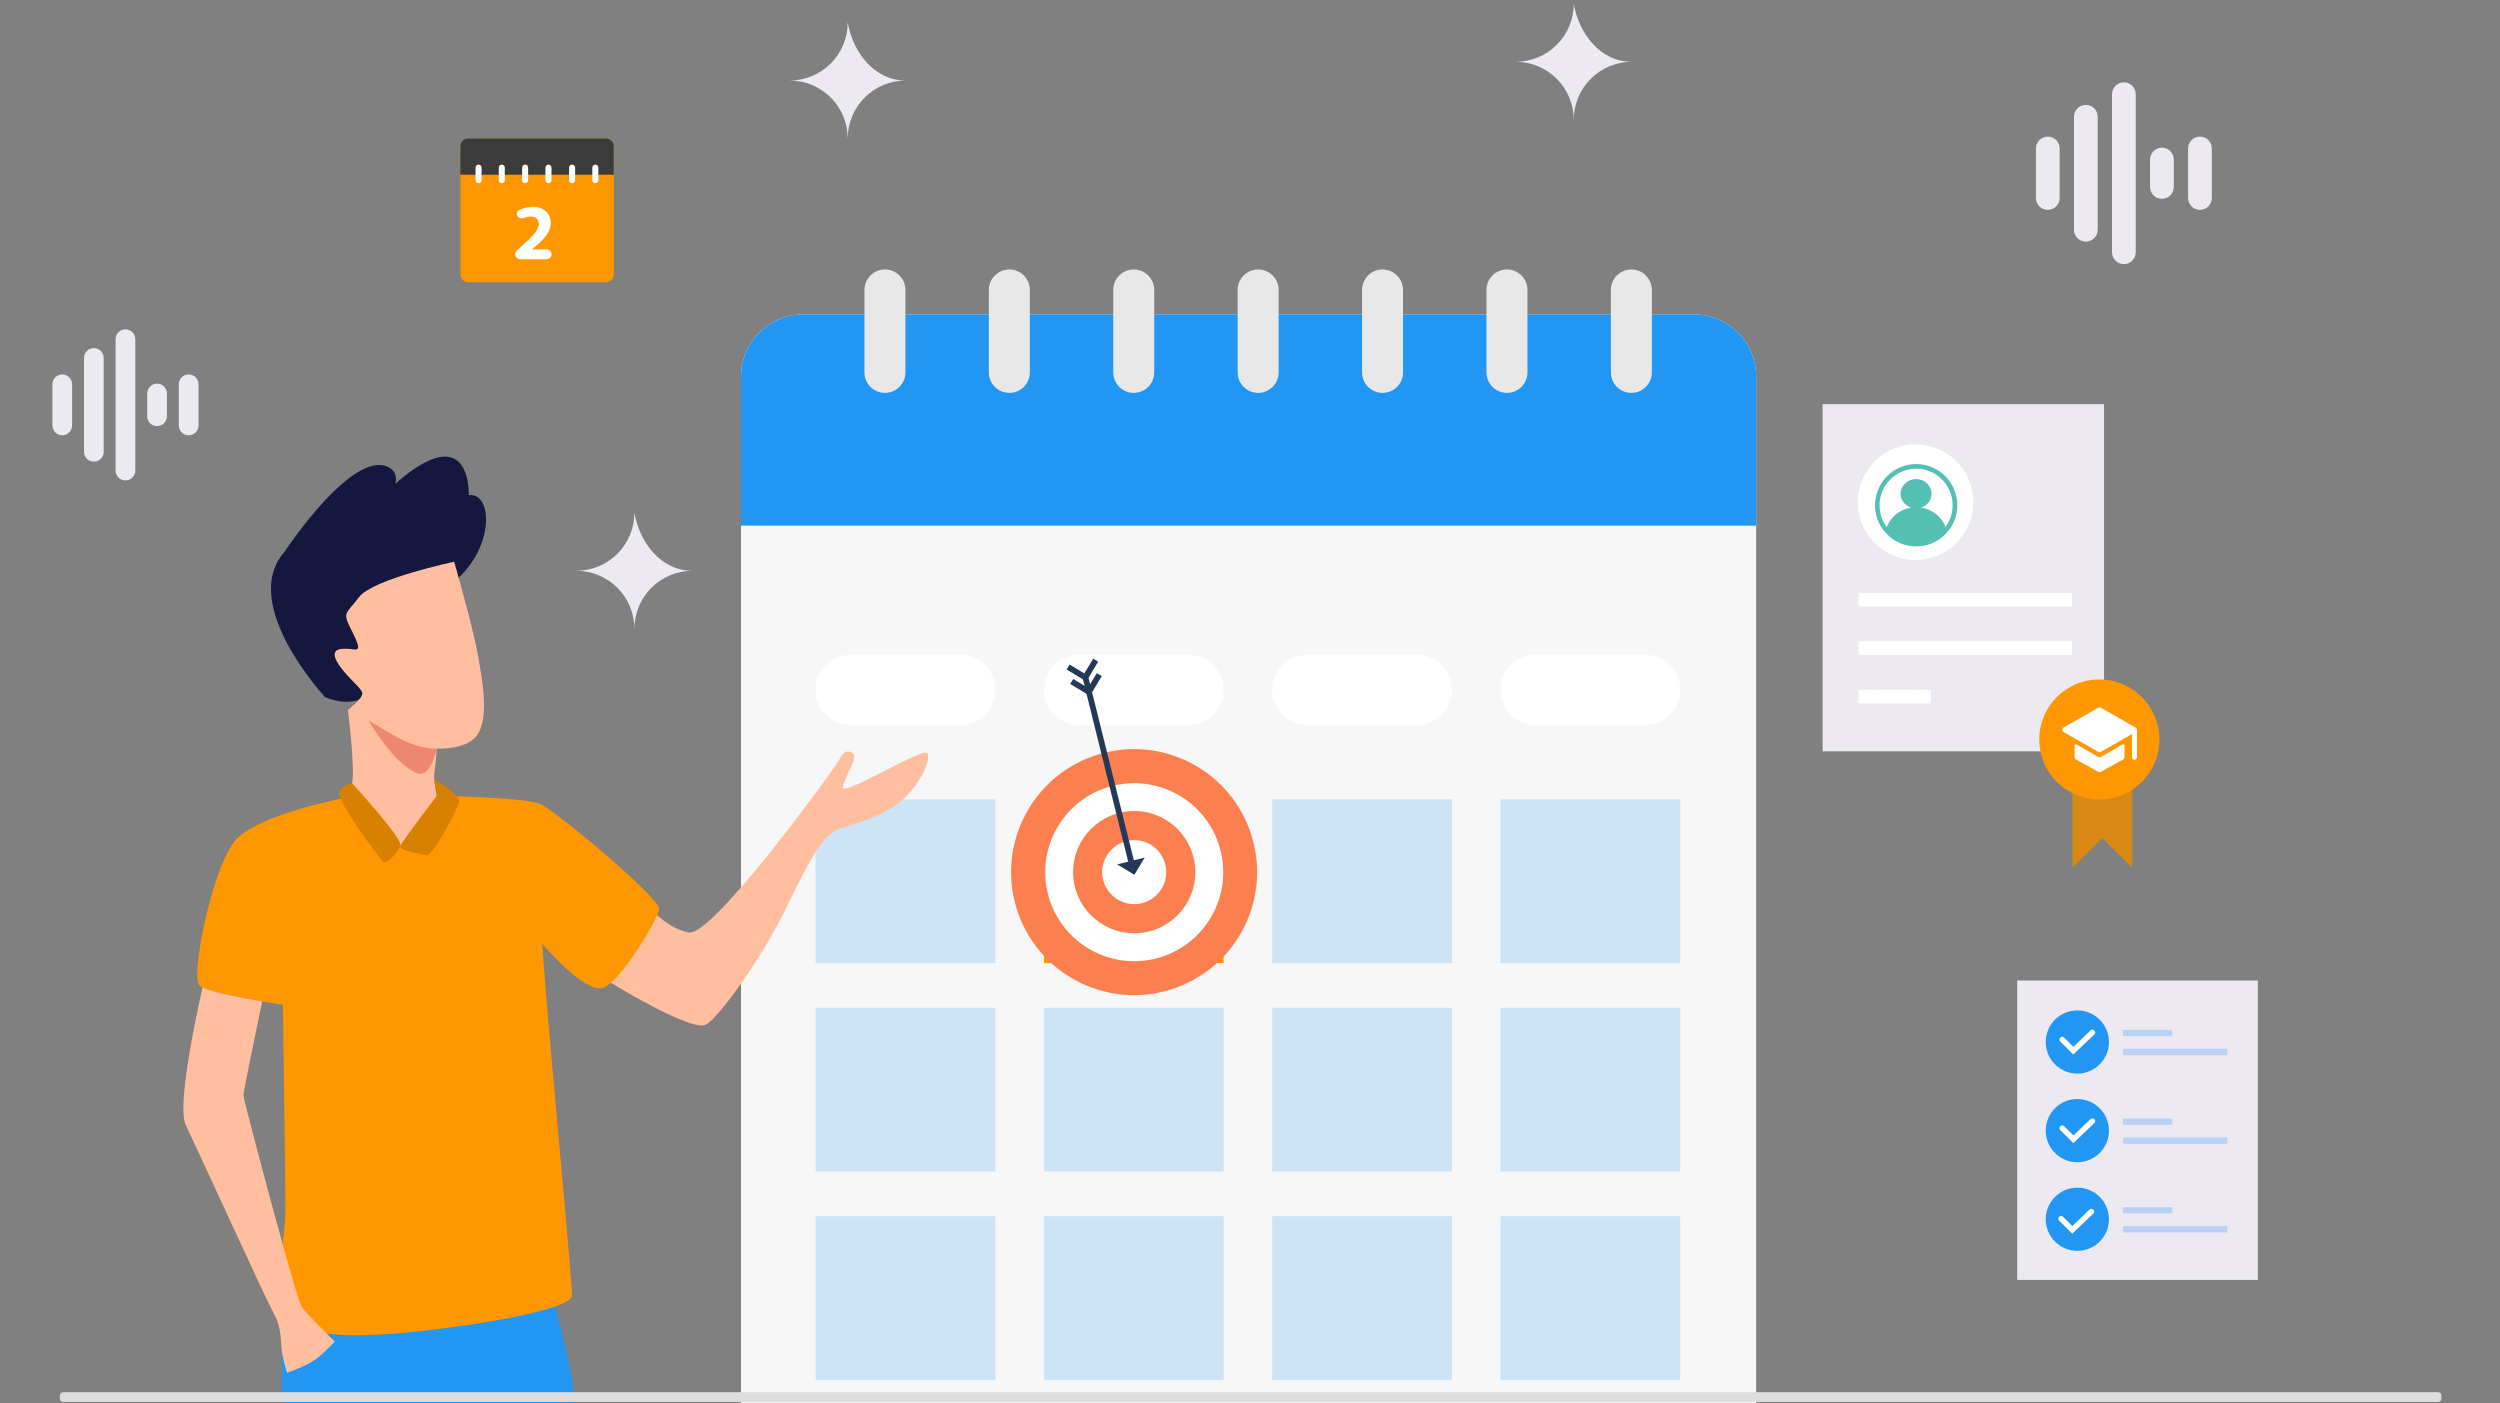 <svg width="668" height="375" viewBox="0 0 668 375" fill="none" xmlns="http://www.w3.org/2000/svg">
<rect x="0" y="0" width="668" height="375" fill="#808080" stroke="none"/>
<g clip-path="url(#clip0_3699_12049)">
<path d="M603.29 262H539V341.995H603.29V262Z" fill="#ECE9F1"/>
<path d="M555.064 286.868C559.728 286.868 563.509 283.087 563.509 278.423C563.509 273.759 559.728 269.978 555.064 269.978C550.4 269.978 546.619 273.759 546.619 278.423C546.619 283.087 550.4 286.868 555.064 286.868Z" fill="#2196F3"/>
<path d="M553.986 281.765L550.5 278.279C550.212 277.992 550.212 277.525 550.5 277.237C550.787 276.95 551.254 276.95 551.542 277.237L554.022 279.717L558.585 275.332C558.873 275.045 559.34 275.045 559.628 275.368C559.915 275.656 559.915 276.123 559.592 276.411L553.986 281.765Z" fill="white"/>
<path d="M580.435 275.188H567.246V276.877H580.435V275.188Z" fill="#BAD0F7"/>
<path d="M595.169 280.255H567.246V281.944H595.169V280.255Z" fill="#BAD0F7"/>
<path d="M555.064 310.55C559.728 310.55 563.509 306.769 563.509 302.105C563.509 297.441 559.728 293.66 555.064 293.66C550.4 293.66 546.619 297.441 546.619 302.105C546.619 306.769 550.4 310.55 555.064 310.55Z" fill="#2196F3"/>
<path d="M553.986 305.448L550.5 301.962C550.212 301.674 550.212 301.207 550.5 300.92C550.787 300.632 551.254 300.632 551.542 300.92L554.022 303.399L558.585 299.015C558.873 298.728 559.34 298.728 559.628 299.051C559.915 299.338 559.915 299.806 559.592 300.093L553.986 305.448Z" fill="white"/>
<path d="M580.435 298.871H567.246V300.56H580.435V298.871Z" fill="#BAD0F7"/>
<path d="M595.169 303.938H567.246V305.627H595.169V303.938Z" fill="#BAD0F7"/>
<path d="M555.064 334.232C559.728 334.232 563.509 330.451 563.509 325.787C563.509 321.123 559.728 317.342 555.064 317.342C550.4 317.342 546.619 321.123 546.619 325.787C546.619 330.451 550.4 334.232 555.064 334.232Z" fill="#2196F3"/>
<path d="M553.701 329.644L550.216 326.158C549.928 325.871 549.928 325.403 550.216 325.116C550.503 324.828 550.97 324.828 551.258 325.116L553.737 327.596L558.301 323.211C558.589 322.924 559.056 322.924 559.344 323.247C559.631 323.535 559.631 324.002 559.308 324.289L553.701 329.644Z" fill="white"/>
<path d="M580.435 322.553H567.246V324.242H580.435V322.553Z" fill="#BAD0F7"/>
<path d="M595.169 327.619H567.246V329.308H595.169V327.619Z" fill="#BAD0F7"/>
<path d="M469.243 100.669V396.46H198V100.669C198 91.463 205.467 84.006 214.673 84.006H452.58C461.786 84.006 469.243 91.464 469.243 100.669Z" fill="#F7F7F7"/>
<path d="M469.243 100.663V140.462H198V100.663C198 91.457 205.467 84 214.673 84H452.58C461.786 84 469.243 91.458 469.243 100.663Z" fill="#2196F3"/>
<path d="M236.456 104.981C233.432 104.981 230.981 102.53 230.981 99.506V77.475C230.981 74.451 233.432 72 236.456 72C239.48 72 241.931 74.451 241.931 77.475V99.506C241.931 102.529 239.479 104.981 236.456 104.981Z" fill="#E8E8E8"/>
<path d="M269.696 104.981C266.672 104.981 264.221 102.53 264.221 99.506V77.475C264.221 74.451 266.672 72 269.696 72C272.72 72 275.171 74.451 275.171 77.475V99.506C275.171 102.529 272.72 104.981 269.696 104.981Z" fill="#E8E8E8"/>
<path d="M302.937 104.981C299.913 104.981 297.462 102.53 297.462 99.506V77.475C297.462 74.451 299.913 72 302.937 72C305.961 72 308.412 74.451 308.412 77.475V99.506C308.411 102.529 305.96 104.981 302.937 104.981Z" fill="#E8E8E8"/>
<path d="M336.177 104.981C333.153 104.981 330.702 102.53 330.702 99.506V77.475C330.702 74.451 333.153 72 336.177 72C339.201 72 341.652 74.451 341.652 77.475V99.506C341.652 102.529 339.201 104.981 336.177 104.981Z" fill="#E8E8E8"/>
<path d="M369.418 104.981C366.394 104.981 363.943 102.53 363.943 99.506V77.475C363.943 74.451 366.394 72 369.418 72C372.442 72 374.893 74.451 374.893 77.475V99.506C374.893 102.529 372.441 104.981 369.418 104.981Z" fill="#E8E8E8"/>
<path d="M402.658 104.981C399.634 104.981 397.183 102.53 397.183 99.506V77.475C397.183 74.451 399.634 72 402.658 72C405.682 72 408.133 74.451 408.133 77.475V99.506C408.133 102.529 405.682 104.981 402.658 104.981Z" fill="#E8E8E8"/>
<path d="M435.899 104.981C432.875 104.981 430.424 102.53 430.424 99.506V77.475C430.424 74.451 432.875 72 435.899 72C438.923 72 441.374 74.451 441.374 77.475V99.506C441.374 102.529 438.922 104.981 435.899 104.981Z" fill="#E8E8E8"/>
<path d="M256.549 193.754H227.312C222.124 193.754 217.919 189.548 217.919 184.361C217.919 179.173 222.125 174.968 227.312 174.968H256.549C261.737 174.968 265.942 179.174 265.942 184.361C265.942 189.548 261.737 193.754 256.549 193.754Z" fill="white"/>
<path d="M317.555 193.754H288.318C283.13 193.754 278.925 189.548 278.925 184.361C278.925 179.173 283.131 174.968 288.318 174.968H317.555C322.743 174.968 326.948 179.174 326.948 184.361C326.949 189.548 322.743 193.754 317.555 193.754Z" fill="white"/>
<path d="M378.561 193.754H349.324C344.136 193.754 339.931 189.548 339.931 184.361C339.931 179.173 344.137 174.968 349.324 174.968H378.561C383.749 174.968 387.954 179.174 387.954 184.361C387.955 189.548 383.749 193.754 378.561 193.754Z" fill="white"/>
<path d="M439.567 193.754H410.33C405.142 193.754 400.937 189.548 400.937 184.361C400.937 179.173 405.143 174.968 410.33 174.968H439.567C444.755 174.968 448.96 179.174 448.96 184.361C448.961 189.548 444.755 193.754 439.567 193.754Z" fill="white"/>
<path d="M265.942 213.575H217.918V257.349H265.942V213.575Z" fill="#2196F3" fill-opacity="0.2"/>
<path d="M326.949 213.575H278.925V257.349H326.949V213.575Z" fill="#FF9700"/>
<path d="M312.637 264.463C329.995 259.159 339.767 240.788 334.463 223.43C329.159 206.072 310.788 196.3 293.43 201.604C276.072 206.907 266.3 225.279 271.603 242.637C276.907 259.995 295.278 269.767 312.637 264.463Z" fill="#FC7F4F"/>
<path d="M308.554 256.186C321.331 253.154 329.231 240.338 326.199 227.561C323.166 214.784 310.351 206.884 297.573 209.916C284.796 212.948 276.896 225.764 279.928 238.541C282.961 251.318 295.776 259.218 308.554 256.186Z" fill="white"/>
<path d="M286.731 233.032C286.731 242.052 294.043 249.364 303.063 249.364C312.083 249.364 319.395 242.052 319.395 233.032C319.395 224.012 312.083 216.7 303.063 216.7C294.043 216.7 286.731 224.012 286.731 233.032Z" fill="#FC7F4F"/>
<path d="M294.507 233.032C294.507 237.757 298.337 241.587 303.062 241.587C307.787 241.587 311.618 237.757 311.618 233.032C311.618 228.307 307.787 224.476 303.062 224.476C298.338 224.476 294.507 228.306 294.507 233.032Z" fill="white"/>
<path d="M387.955 213.575H339.931V257.349H387.955V213.575Z" fill="#2196F3" fill-opacity="0.2"/>
<path d="M448.961 213.575H400.937V257.349H448.961V213.575Z" fill="#2196F3" fill-opacity="0.2"/>
<path d="M265.942 269.273H217.918V313.047H265.942V269.273Z" fill="#2196F3" fill-opacity="0.2"/>
<path d="M326.949 269.273H278.925V313.047H326.949V269.273Z" fill="#2196F3" fill-opacity="0.2"/>
<path d="M387.955 269.273H339.931V313.047H387.955V269.273Z" fill="#2196F3" fill-opacity="0.2"/>
<path d="M448.961 269.273H400.937V313.047H448.961V269.273Z" fill="#2196F3" fill-opacity="0.2"/>
<path d="M265.942 324.971H217.918V368.745H265.942V324.971Z" fill="#2196F3" fill-opacity="0.2"/>
<path d="M326.949 324.971H278.925V368.745H326.949V324.971Z" fill="#2196F3" fill-opacity="0.2"/>
<path d="M387.955 324.971H339.931V368.745H387.955V324.971Z" fill="#2196F3" fill-opacity="0.2"/>
<path d="M448.961 324.971H400.937V368.745H448.961V324.971Z" fill="#2196F3" fill-opacity="0.2"/>
<path d="M303.106 233.738L298.503 230.967L305.876 229.135L303.106 233.738Z" fill="#243956"/>
<path d="M291.226 185.927L285.959 182.757L286.758 181.429L290.697 183.8L293.068 179.861L294.396 180.66L291.226 185.927Z" fill="#243956"/>
<path d="M290.266 182.065L285 178.895L285.799 177.567L289.738 179.938L292.109 176L293.436 176.799L290.266 182.065Z" fill="#243956"/>
<path d="M290.685 180.454L289.181 180.828L301.86 231.845L303.365 231.471L290.685 180.454Z" fill="#243956"/>
<path d="M164 39.087V73.34C164 74.509 163.054 75.427 161.885 75.427H125.115C123.946 75.427 123.028 74.481 123.028 73.34V39.087C123.028 37.919 123.974 37.001 125.115 37.001H161.912C163.054 36.973 164 37.919 164 39.087Z" fill="#FF9700"/>
<path d="M164 39.087V46.684H123V39.087C123 37.919 123.946 37.001 125.088 37.001H161.885C163.054 36.973 164 37.919 164 39.087Z" fill="#3B3B3B"/>
<path d="M128.678 48.156V44.79C128.678 44.344 128.317 43.982 127.871 43.982C127.425 43.982 127.064 44.344 127.064 44.79V48.156C127.064 48.602 127.425 48.963 127.871 48.963C128.317 48.963 128.678 48.602 128.678 48.156Z" fill="white"/>
<path d="M134.885 48.156V44.79C134.885 44.344 134.524 43.982 134.078 43.982C133.632 43.982 133.271 44.344 133.271 44.79V48.156C133.271 48.602 133.632 48.963 134.078 48.963C134.524 48.963 134.885 48.602 134.885 48.156Z" fill="white"/>
<path d="M141.12 48.156V44.79C141.12 44.344 140.759 43.982 140.313 43.982C139.867 43.982 139.506 44.344 139.506 44.79V48.156C139.506 48.602 139.867 48.963 140.313 48.963C140.759 48.963 141.12 48.602 141.12 48.156Z" fill="white"/>
<path d="M147.355 48.156V44.79C147.355 44.344 146.994 43.982 146.548 43.982C146.102 43.982 145.741 44.344 145.741 44.79V48.156C145.741 48.602 146.102 48.963 146.548 48.963C146.994 48.963 147.355 48.602 147.355 48.156Z" fill="white"/>
<path d="M153.673 48.156V44.79C153.673 44.344 153.312 43.982 152.866 43.982C152.42 43.982 152.059 44.344 152.059 44.79V48.156C152.059 48.602 152.42 48.963 152.866 48.963C153.312 48.963 153.673 48.602 153.673 48.156Z" fill="white"/>
<path d="M159.881 48.156V44.79C159.881 44.344 159.519 43.982 159.073 43.982C158.628 43.982 158.266 44.344 158.266 44.79V48.156C158.266 48.602 158.628 48.963 159.073 48.963C159.519 48.963 159.881 48.602 159.881 48.156Z" fill="white"/>
<path d="M139.008 69.275C138.263 69.275 137.659 68.671 137.659 67.926V67.926C137.659 67.545 137.82 67.182 138.102 66.926L139.44 65.714C142.446 63.015 143.893 61.484 143.949 59.87C143.949 58.757 143.281 57.867 141.694 57.867C141.118 57.867 140.581 58.002 140.097 58.205C139.368 58.511 138.453 58.277 138.161 57.542V57.542C137.963 57.044 138.118 56.465 138.589 56.209C139.58 55.668 140.881 55.279 142.335 55.279C145.452 55.279 147.15 57.088 147.15 59.592C147.15 61.902 145.48 63.738 143.476 65.519L142.209 66.565C142.201 66.572 142.196 66.583 142.196 66.594V66.594C142.196 66.615 142.212 66.632 142.233 66.632H146.051C146.781 66.632 147.373 67.224 147.373 67.954V67.954C147.373 68.683 146.781 69.275 146.051 69.275H139.008Z" fill="white"/>
<path d="M163.208 262.59C163.208 262.59 185.097 276.054 188.726 273.743C192.357 271.433 203.577 256.087 210.178 242.39C216.778 228.695 220.409 222.425 224.7 221.269C228.99 220.115 237.074 217.638 241.531 213.349C245.987 209.059 248.791 203.284 247.801 201.304C247.326 200.352 241.899 203.132 236.48 205.914C230.619 208.921 224.766 211.928 225.194 210.214C226.02 206.913 229.65 202.076 227.67 201.112C225.69 200.148 225.03 201.633 223.874 203.613C222.718 205.593 190.541 250.147 184.107 249.157C177.672 248.167 171.566 240.41 171.566 240.41L163.208 262.59Z" fill="#FFBE9D"/>
<path d="M155.455 403.406H119.362C118.795 396.617 117.43 380.386 116.725 377.735C116.02 374.991 114.948 395.513 114.564 403.406H74.548L75.636 350.562L148.359 349.09C148.359 349.09 152.589 365.045 153.033 370.118C153.386 374.21 154.888 395.452 155.455 403.406Z" fill="#2196F3"/>
<path d="M75.909 147.58C75.909 147.58 95.352 118.11 104.684 125.406C104.684 125.406 106.381 126.837 105.603 129.269C126.106 111.315 125.258 132.273 125.258 132.273C133.247 131.343 132.328 154.59 110.764 161.027C111.189 163.388 111.33 166.535 110.057 169.825C109.916 170.254 109.492 170.683 109.068 170.827C108.29 171.113 107.442 170.684 107.088 169.897C106.523 168.538 105.603 166.535 104.119 164.961C102.705 163.459 100.442 163.101 98.816 164.246C97.473 165.176 96.554 166.964 97.473 170.612C97.473 170.612 99.382 177.479 103.977 176.477C103.977 176.477 100.937 191.927 86.868 186.277C86.868 186.277 63.819 161.528 75.909 147.58Z" fill="#15173F"/>
<path d="M121.348 150.095C121.348 150.095 99.566 154.715 95.936 159.555C92.305 164.395 91.315 163.295 94.176 168.906C97.036 174.517 95.275 173.527 93.626 173.416C91.975 173.306 87.905 172.866 89.995 176.716C92.086 180.566 96.815 183.867 96.815 185.297C96.815 186.727 92.965 189.697 92.965 189.697C92.965 189.697 94.945 205.539 94.066 209.278C93.186 213.019 93.186 213.019 93.186 213.019L107.927 229.74L117.607 215.879C117.607 215.879 115.627 209.718 116.066 206.418C116.506 203.119 116.727 200.038 116.727 200.038C116.727 200.038 125.087 200.478 127.728 196.078C130.367 191.678 129.268 183.536 127.728 175.176C126.188 166.815 121.348 150.095 121.348 150.095Z" fill="#FFBE9D"/>
<path d="M116.727 200.036C116.727 200.036 111.757 200.278 105.706 196.758C99.657 193.238 98.452 192.482 98.452 192.482C98.452 192.482 105.235 204.326 111.548 206.639C115.084 207.934 116.727 200.036 116.727 200.036Z" fill="#ED8772"/>
<path d="M176.127 242.946C175.875 244.557 172.734 250.34 169.17 255.462C166.464 259.368 163.493 262.879 161.394 263.843C156.549 266.047 144.893 252.186 144.893 252.186C144.893 252.186 145.103 256.583 146.874 277.045C148.616 297.426 152.774 341.596 152.814 346.072V346.125C152.814 350.311 122.228 354.93 106.61 356.251C98.65 356.923 92.234 356.964 87.284 356.317C82.491 355.709 79.06 354.455 76.908 352.513C73.806 349.728 74.744 340.845 75.562 332.568C75.918 329.069 76.249 325.689 76.249 322.918C76.249 313.571 75.588 268.464 75.588 268.464C75.588 268.464 73.239 268.121 70.057 267.58C64.672 266.67 56.895 265.191 54.11 263.857C53.793 263.712 53.529 263.552 53.358 263.408C50.719 261.204 56.659 232.385 62.598 224.901C68.538 217.416 93.186 213.02 93.186 213.02C93.186 213.02 103.297 224.492 106.993 225.997C110.69 227.514 116.722 212.623 116.722 212.623C116.722 212.623 140.049 213.02 144.233 214.775C148.405 216.545 176.576 240.082 176.127 242.946Z" fill="#FF9700"/>
<path d="M94.066 209.277C94.066 209.277 107.809 224.246 106.99 225.998C106.175 227.751 103.416 231.169 102.316 230.179C101.215 229.189 89.666 213.568 90.656 211.588C91.646 209.608 94.066 209.277 94.066 209.277Z" fill="#D88000"/>
<path d="M116.028 208.174C116.028 208.174 123.107 212.358 122.668 214.338C122.228 216.318 115.627 228.969 113.867 228.529C112.106 228.089 106.443 227.315 106.993 225.994C107.544 224.674 116.727 212.625 116.727 212.625L116.028 208.174Z" fill="#D88000"/>
<path d="M87.284 356.315C85.014 354.056 81.635 350.624 80.644 349.211C80.103 348.446 78.03 341.424 75.562 332.565C70.968 316.129 65.027 293.385 65.027 292.659C65.027 291.801 68.538 274.877 70.057 267.578C64.672 266.667 56.895 265.188 54.11 263.855C52.368 271.618 47.233 295.615 49.623 300.579C52.487 306.52 70.968 347.007 73.159 350.967C75.365 354.928 74.928 358.664 75.365 361.305C75.8 363.944 76.684 366.809 76.684 366.809C76.684 366.809 79.984 365.713 82.849 364.169C85.701 362.625 89.449 358.451 89.449 358.451C89.449 358.451 88.539 357.568 87.284 356.315Z" fill="#FFBE9D"/>
<path d="M16.634 100.051H16.633C15.179 100.051 14 101.23 14 102.684V113.676C14 115.13 15.179 116.309 16.633 116.309H16.634C18.088 116.309 19.267 115.13 19.267 113.676V102.684C19.267 101.23 18.088 100.051 16.634 100.051Z" fill="#ECE9F1"/>
<path d="M25.079 93.01H25.078C23.624 93.01 22.445 94.189 22.445 95.643V120.719C22.445 122.173 23.624 123.352 25.078 123.352H25.079C26.533 123.352 27.712 122.173 27.712 120.719V95.643C27.712 94.189 26.533 93.01 25.079 93.01Z" fill="#ECE9F1"/>
<path d="M50.413 116.31H50.414C51.868 116.31 53.047 115.131 53.047 113.677V102.684C53.047 101.23 51.868 100.051 50.414 100.051H50.413C48.959 100.051 47.78 101.23 47.78 102.684V113.677C47.78 115.131 48.959 116.31 50.413 116.31Z" fill="#ECE9F1"/>
<path d="M41.969 113.857H41.97C43.424 113.857 44.603 112.679 44.603 111.224V105.136C44.603 103.682 43.424 102.503 41.97 102.503H41.969C40.515 102.503 39.336 103.682 39.336 105.136V111.224C39.336 112.679 40.515 113.857 41.969 113.857Z" fill="#ECE9F1"/>
<path d="M33.524 88H33.523C32.069 88 30.89 89.179 30.89 90.633V125.727C30.89 127.181 32.069 128.36 33.523 128.36H33.524C34.978 128.36 36.157 127.181 36.157 125.727V90.633C36.157 89.179 34.978 88 33.524 88Z" fill="#ECE9F1"/>
<path d="M547.171 36.506H547.169C545.419 36.506 544 37.925 544 39.675V52.906C544 54.657 545.419 56.075 547.169 56.075H547.171C548.921 56.075 550.34 54.657 550.34 52.906V39.675C550.34 37.925 548.921 36.506 547.171 36.506Z" fill="#ECE9F1"/>
<path d="M557.336 28.03H557.334C555.584 28.03 554.165 29.449 554.165 31.2V61.383C554.165 63.133 555.584 64.552 557.334 64.552H557.336C559.086 64.552 560.505 63.133 560.505 61.383V31.2C560.505 29.449 559.086 28.03 557.336 28.03Z" fill="#ECE9F1"/>
<path d="M587.829 56.076H587.831C589.581 56.076 591 54.657 591 52.907V39.676C591 37.925 589.581 36.507 587.831 36.507H587.829C586.079 36.507 584.66 37.925 584.66 39.676V52.907C584.66 54.657 586.079 56.076 587.829 56.076Z" fill="#ECE9F1"/>
<path d="M577.666 53.124H577.667C579.417 53.124 580.836 51.705 580.836 49.955V42.626C580.836 40.876 579.417 39.457 577.667 39.457H577.666C575.915 39.457 574.496 40.876 574.496 42.626V49.955C574.496 51.705 575.915 53.124 577.666 53.124Z" fill="#ECE9F1"/>
<path d="M567.501 22H567.499C565.749 22 564.33 23.419 564.33 25.169V67.411C564.33 69.161 565.749 70.58 567.499 70.58H567.501C569.251 70.58 570.67 69.161 570.67 67.411V25.169C570.67 23.419 569.251 22 567.501 22Z" fill="#ECE9F1"/>
<path d="M651.458 374.603H16.896C16.403 374.603 16 374.201 16 373.709V372.895C16 372.403 16.403 372 16.896 372H651.458C651.951 372 652.354 372.403 652.354 372.895V373.709C652.354 374.201 651.951 374.603 651.458 374.603Z" fill="#DDDDDD"/>
<path d="M553.779 209.413V231.836L561.736 223.974L569.74 231.836V209.413H553.779Z" fill="#D98813"/>
<path d="M562.202 108H487V200.761H562.202V108Z" fill="#ECE9F1"/>
<path d="M511.837 149.619C520.364 149.619 527.277 142.706 527.277 134.18C527.277 125.653 520.364 118.74 511.837 118.74C503.31 118.74 496.398 125.653 496.398 134.18C496.398 142.706 503.31 149.619 511.837 149.619Z" fill="white"/>
<path d="M520 141.393C518.115 143.599 515.239 145 512 145C508.761 145 505.909 143.599 504 141.393C504.822 138.407 507.432 136.132 510.671 135.65C509.027 135.122 507.843 133.651 507.843 131.928C507.843 129.769 509.704 128 511.976 128C514.248 128 516.109 129.769 516.109 131.928C516.109 133.674 514.924 135.145 513.281 135.65C516.568 136.132 519.178 138.407 520 141.393Z" fill="#54BFB3"/>
<path d="M512 146C508.698 146 505.589 144.543 503.501 141.969C501.898 140.026 501 137.55 501 135C501 128.929 505.929 124 512 124C518.071 124 523 128.929 523 135C523 137.55 522.126 140.002 520.499 141.969C518.411 144.543 515.327 146 512 146ZM512 125.238C506.609 125.238 502.214 129.634 502.214 135.024C502.214 137.283 502.991 139.492 504.424 141.216C506.294 143.499 509.038 144.786 511.976 144.786C514.914 144.786 517.682 143.475 519.528 141.216C520.96 139.468 521.737 137.283 521.737 135.024C521.786 129.634 517.391 125.238 512 125.238Z" fill="#54BFB3"/>
<path d="M553.686 158.429H496.586V162.057H553.686V158.429Z" fill="white"/>
<path d="M553.686 171.355H496.586V174.984H553.686V171.355Z" fill="white"/>
<path d="M515.899 184.339H496.586V187.967H515.899V184.339Z" fill="white"/>
<path d="M560.945 213.643C569.812 213.643 577 206.457 577 197.593C577 188.73 569.812 181.544 560.945 181.544C552.078 181.544 544.89 188.73 544.89 197.593C544.89 206.457 552.078 213.643 560.945 213.643Z" fill="#FF9700"/>
<path d="M561 202.333C560.884 202.333 560.77 202.303 560.67 202.245L554.834 198.91C554.783 198.881 554.726 198.865 554.667 198.865C554.609 198.865 554.551 198.881 554.5 198.91C554.45 198.939 554.408 198.981 554.378 199.032C554.349 199.083 554.334 199.14 554.334 199.199V202.333C554.334 202.452 554.366 202.569 554.426 202.671C554.486 202.774 554.573 202.859 554.677 202.916L560.677 206.25C560.776 206.305 560.887 206.333 561 206.333C561.114 206.333 561.225 206.305 561.324 206.25L567.324 202.916C567.428 202.859 567.515 202.774 567.575 202.671C567.635 202.569 567.667 202.452 567.667 202.333V199.199C567.667 199.14 567.652 199.083 567.622 199.032C567.593 198.981 567.551 198.939 567.5 198.91C567.45 198.881 567.392 198.865 567.334 198.865C567.275 198.865 567.218 198.881 567.167 198.91L561.331 202.245C561.23 202.303 561.116 202.333 561 202.333Z" fill="white"/>
<path d="M570.997 194.937V194.933C570.986 194.827 570.95 194.725 570.892 194.636C570.834 194.547 570.756 194.474 570.663 194.421L561.33 189.088C561.23 189.03 561.116 189 561 189C560.884 189 560.769 189.03 560.669 189.088L551.336 194.421C551.234 194.479 551.149 194.564 551.09 194.665C551.031 194.767 551 194.882 551 195C551 195.117 551.031 195.233 551.09 195.334C551.149 195.436 551.234 195.52 551.336 195.578L560.669 200.912C560.769 200.969 560.884 200.999 561 200.999C561.116 200.999 561.23 200.969 561.33 200.912L569.542 196.22C569.554 196.212 569.569 196.209 569.583 196.209C569.598 196.209 569.613 196.212 569.625 196.22C569.638 196.227 569.648 196.238 569.656 196.25C569.663 196.263 569.667 196.278 569.667 196.292V202.314C569.667 202.673 569.943 202.981 570.301 202.999C570.391 203.003 570.481 202.989 570.566 202.957C570.651 202.926 570.728 202.878 570.793 202.815C570.859 202.753 570.911 202.678 570.946 202.595C570.982 202.512 571 202.423 571 202.333V195C571 194.979 570.999 194.958 570.997 194.937Z" fill="white"/>
<path d="M226.512 6C226.512 10.114 224.878 14.059 221.969 16.969C219.06 19.878 215.114 21.512 211 21.512C215.114 21.512 219.06 23.146 221.969 26.055C224.878 28.964 226.512 32.91 226.512 37.024C226.512 32.91 228.146 28.964 231.055 26.055C233.964 23.146 237.91 21.512 242.024 21.512C233.457 21.512 227.853 13.793 226.512 6Z" fill="#ECE9F1"/>
<path d="M420.512 1C420.512 5.114 418.878 9.06 415.969 11.969C413.06 14.878 409.114 16.512 405 16.512C409.114 16.512 413.06 18.146 415.969 21.055C418.878 23.964 420.512 27.91 420.512 32.024C420.512 27.91 422.146 23.964 425.055 21.055C427.964 18.146 431.91 16.512 436.024 16.512C427.457 16.512 421.853 8.793 420.512 1Z" fill="#ECE9F1"/>
<path d="M169.512 137C169.512 141.114 167.878 145.06 164.969 147.969C162.06 150.878 158.114 152.512 154 152.512C158.114 152.512 162.06 154.146 164.969 157.055C167.878 159.964 169.512 163.91 169.512 168.024C169.512 163.91 171.146 159.964 174.055 157.055C176.964 154.146 180.91 152.512 185.024 152.512C176.457 152.512 170.853 144.793 169.512 137Z" fill="#ECE9F1"/>
</g>
<defs>
<clipPath id="clip0_3699_12049">
<rect width="668" height="375" fill="white"/>
</clipPath>
</defs>
</svg>
